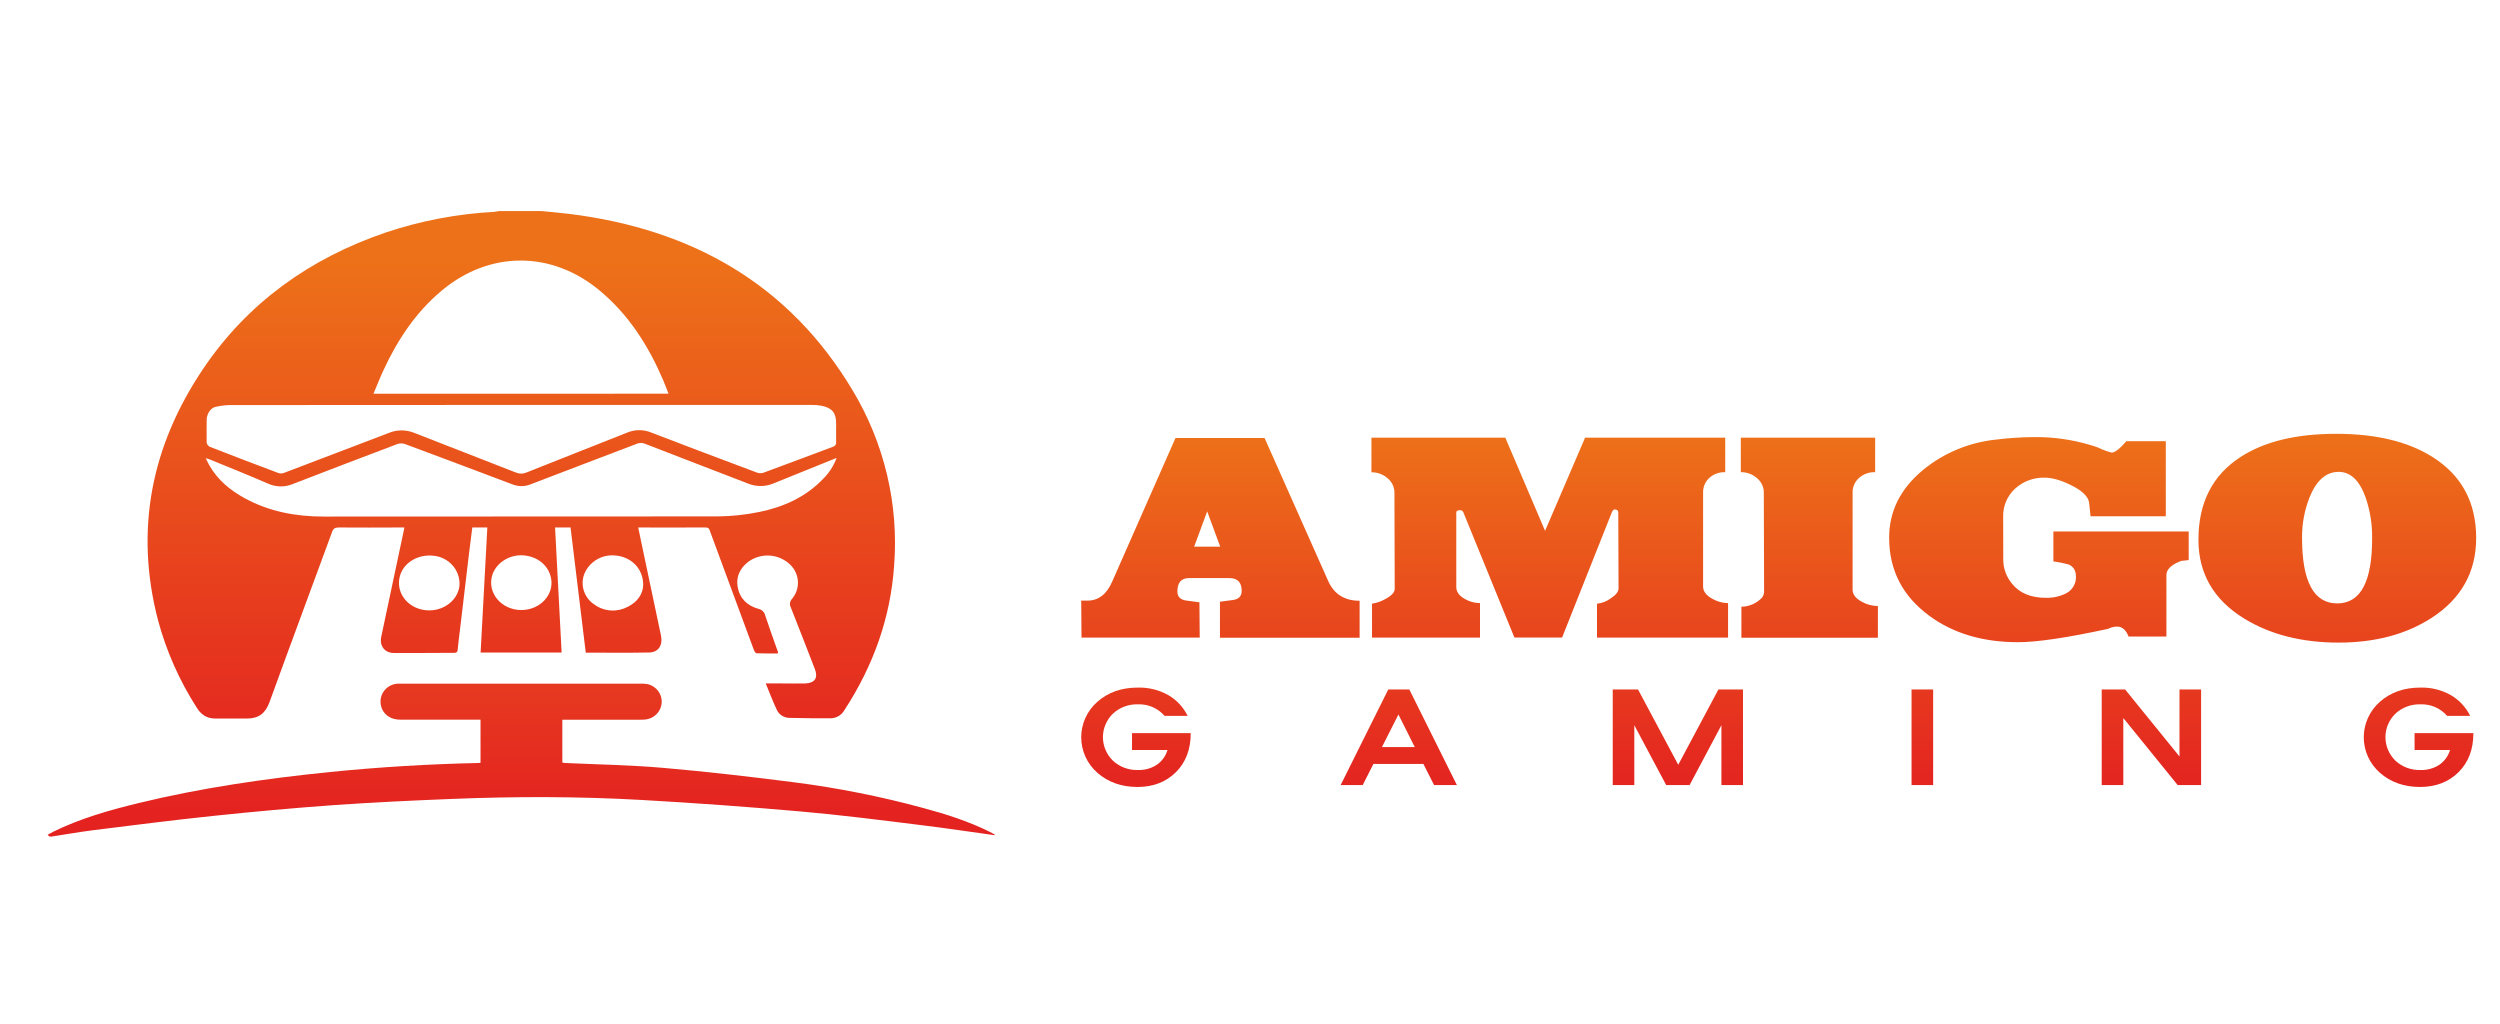 <?xml version="1.0" encoding="UTF-8"?>
<svg xmlns="http://www.w3.org/2000/svg" width="105" height="43" viewBox="0 0 105 43" fill="none">
  <path d="M22.736 8.864C23.125 8.903 23.515 8.934 23.907 8.983C29.067 9.623 33.154 11.941 35.818 16.408C37.145 18.623 37.75 21.182 37.554 23.744C37.405 25.949 36.676 27.969 35.464 29.827C35.408 29.928 35.325 30.013 35.225 30.073C35.125 30.132 35.01 30.165 34.893 30.168C34.307 30.168 33.722 30.168 33.137 30.15C33.029 30.146 32.924 30.113 32.834 30.054C32.744 29.995 32.672 29.912 32.627 29.815C32.46 29.464 32.324 29.099 32.161 28.704H32.847C33.172 28.704 33.499 28.713 33.825 28.704C34.226 28.689 34.367 28.468 34.225 28.102C33.889 27.239 33.557 26.374 33.214 25.512C33.183 25.453 33.171 25.387 33.181 25.321C33.191 25.256 33.222 25.195 33.269 25.148C33.437 24.946 33.524 24.69 33.513 24.43C33.501 24.169 33.393 23.922 33.208 23.735C32.978 23.503 32.671 23.361 32.342 23.335C32.014 23.31 31.688 23.404 31.424 23.598C31.081 23.866 30.909 24.216 30.981 24.646C31.064 25.131 31.378 25.437 31.85 25.57C31.919 25.584 31.983 25.616 32.034 25.664C32.085 25.712 32.121 25.773 32.136 25.841C32.308 26.362 32.496 26.876 32.677 27.392C32.679 27.409 32.679 27.427 32.677 27.444C32.378 27.444 32.076 27.45 31.774 27.437C31.732 27.437 31.679 27.341 31.656 27.28C31.238 26.154 30.822 25.028 30.408 23.902C30.209 23.363 30.007 22.826 29.811 22.285C29.779 22.195 29.75 22.153 29.625 22.154C28.713 22.16 26.85 22.154 26.805 22.154C26.866 22.446 26.925 22.735 26.987 23.025C27.245 24.25 27.503 25.474 27.762 26.698C27.845 27.095 27.656 27.397 27.263 27.405C26.385 27.423 25.506 27.411 24.602 27.411C24.389 25.66 24.176 23.916 23.963 22.154H23.313C23.405 23.904 23.497 25.648 23.588 27.405H20.186C20.279 25.656 20.374 23.914 20.468 22.154H19.837C19.793 22.502 19.747 22.851 19.704 23.204L19.312 26.506C19.281 26.765 19.246 27.028 19.223 27.284C19.215 27.381 19.182 27.419 19.079 27.419C18.233 27.419 17.388 27.433 16.542 27.425C16.161 27.425 15.937 27.132 16.009 26.76C16.324 25.268 16.64 23.776 16.959 22.284C16.968 22.247 16.973 22.215 16.983 22.154C16.906 22.154 16.837 22.154 16.771 22.154C15.932 22.154 15.093 22.165 14.254 22.154C14.074 22.154 14.004 22.188 13.946 22.346C13.072 24.729 12.184 27.107 11.318 29.493C11.152 29.952 10.868 30.178 10.379 30.178C9.933 30.178 9.487 30.178 9.041 30.178C8.684 30.178 8.447 30.015 8.264 29.723C7.534 28.584 6.984 27.344 6.635 26.044C5.649 22.247 6.353 18.723 8.538 15.482C10.408 12.714 13.009 10.856 16.195 9.767C17.67 9.272 19.207 8.98 20.764 8.898C20.835 8.89 20.906 8.879 20.977 8.864H22.736ZM21.919 17.007C17.839 17.007 13.758 17.009 9.676 17.013C9.459 17.015 9.242 17.043 9.031 17.095C8.831 17.148 8.68 17.408 8.68 17.628C8.68 17.948 8.673 18.268 8.68 18.587C8.686 18.625 8.701 18.661 8.724 18.692C8.746 18.723 8.776 18.748 8.811 18.765C9.768 19.139 10.727 19.506 11.691 19.866C11.763 19.891 11.842 19.891 11.915 19.866C13.384 19.31 14.852 18.75 16.319 18.188C16.487 18.117 16.668 18.079 16.85 18.077C17.033 18.075 17.214 18.108 17.384 18.175C18.809 18.733 20.238 19.286 21.662 19.844C21.733 19.875 21.81 19.892 21.888 19.892C21.966 19.892 22.043 19.875 22.114 19.844C23.523 19.281 24.937 18.728 26.347 18.167C26.506 18.101 26.677 18.067 26.85 18.067C27.023 18.067 27.193 18.101 27.352 18.167C28.819 18.731 30.287 19.287 31.759 19.836C31.847 19.875 31.945 19.884 32.04 19.863C33.023 19.502 34.002 19.133 34.984 18.765C35.028 18.753 35.065 18.727 35.09 18.69C35.115 18.654 35.125 18.61 35.118 18.566C35.113 18.305 35.118 18.045 35.118 17.783C35.118 17.338 34.949 17.13 34.5 17.041C34.363 17.016 34.223 17.005 34.084 17.007H21.919ZM28.079 16.535C27.994 16.326 27.927 16.14 27.851 15.961C27.228 14.513 26.402 13.204 25.159 12.181C23.148 10.524 20.559 10.532 18.559 12.199C17.464 13.114 16.701 14.266 16.111 15.538C15.96 15.859 15.833 16.192 15.685 16.537L28.079 16.535ZM35.14 19.231C34.228 19.599 33.361 19.946 32.495 20.3C32.325 20.373 32.141 20.412 31.955 20.413C31.768 20.415 31.584 20.378 31.413 20.307C29.973 19.747 28.528 19.201 27.087 18.638C27.034 18.615 26.976 18.604 26.918 18.604C26.859 18.604 26.801 18.615 26.748 18.638C25.257 19.208 23.772 19.769 22.287 20.341C22.165 20.391 22.035 20.417 21.902 20.417C21.77 20.417 21.639 20.391 21.517 20.341C20.018 19.773 18.515 19.21 17.008 18.65C16.905 18.614 16.792 18.614 16.689 18.65C15.225 19.203 13.763 19.762 12.304 20.326C12.139 20.396 11.962 20.431 11.783 20.429C11.604 20.427 11.427 20.388 11.265 20.315C10.457 19.962 9.632 19.634 8.811 19.297C8.766 19.279 8.719 19.268 8.64 19.242C8.7 19.364 8.74 19.451 8.789 19.538C9.137 20.15 9.657 20.587 10.273 20.922C11.303 21.487 12.424 21.696 13.594 21.696C19.106 21.696 24.619 21.694 30.133 21.689C30.725 21.684 31.315 21.622 31.894 21.502C32.914 21.293 33.838 20.876 34.568 20.116C34.821 19.865 35.016 19.563 35.139 19.231H35.14ZM18.03 25.636C18.71 25.636 19.282 25.139 19.301 24.534C19.305 24.241 19.198 23.958 19.002 23.739C18.805 23.519 18.533 23.378 18.236 23.344C17.562 23.258 16.938 23.631 16.792 24.21C16.6 24.947 17.204 25.638 18.029 25.636H18.03ZM27.015 24.577C27.021 23.863 26.483 23.357 25.784 23.326C25.513 23.311 25.245 23.382 25.019 23.529C24.793 23.675 24.62 23.889 24.528 24.139C24.449 24.369 24.451 24.619 24.534 24.848C24.616 25.077 24.775 25.273 24.984 25.404C25.183 25.544 25.419 25.626 25.664 25.64C25.909 25.654 26.153 25.6 26.368 25.484C26.776 25.284 27.001 24.947 27.015 24.577ZM21.895 25.621C22.681 25.621 23.279 24.984 23.145 24.285C23.039 23.74 22.564 23.356 21.949 23.323C21.372 23.294 20.826 23.655 20.671 24.167C20.456 24.903 21.06 25.621 21.898 25.622L21.895 25.621Z" fill="url(#paint0_linear_12419_80606)"></path>
  <path d="M2.083 35.136L2 35.063C2.079 35.019 2.154 34.973 2.233 34.934C3.376 34.372 4.595 34.027 5.829 33.727C8.468 33.087 11.152 32.7 13.854 32.425C15.927 32.217 18.005 32.09 20.089 32.046C20.114 32.046 20.14 32.041 20.182 32.036V30.225H19.94C18.895 30.225 17.849 30.225 16.804 30.225C16.308 30.225 15.967 29.888 15.983 29.434C15.99 29.247 16.068 29.069 16.203 28.935C16.338 28.801 16.519 28.722 16.71 28.714C16.782 28.714 16.856 28.714 16.929 28.714H26.856C26.976 28.708 27.095 28.715 27.213 28.735C27.387 28.779 27.539 28.881 27.645 29.023C27.75 29.165 27.802 29.338 27.792 29.513C27.781 29.689 27.708 29.855 27.586 29.983C27.464 30.112 27.3 30.195 27.123 30.218C27.037 30.227 26.95 30.23 26.864 30.228C25.865 30.228 24.867 30.228 23.868 30.228H23.618V32.024C23.646 32.033 23.675 32.04 23.704 32.044C25.093 32.109 26.487 32.129 27.872 32.252C29.706 32.411 31.537 32.624 33.364 32.858C35.178 33.091 36.973 33.448 38.736 33.925C39.711 34.187 40.673 34.49 41.578 34.942C41.638 34.971 41.696 35.002 41.753 35.036C41.769 35.045 41.777 35.064 41.792 35.081C40.748 34.938 39.71 34.779 38.668 34.653C36.991 34.444 35.315 34.23 33.633 34.082C31.406 33.886 29.177 33.725 26.945 33.598C24.298 33.448 21.648 33.448 18.998 33.554C17.329 33.621 15.659 33.699 13.994 33.817C12.309 33.937 10.626 34.093 8.945 34.269C7.264 34.445 5.577 34.661 3.894 34.871C3.314 34.945 2.739 35.049 2.163 35.136H2.083Z" fill="url(#paint1_linear_12419_80606)"></path>
  <path d="M49.939 24.28C49.613 24.28 49.45 24.467 49.45 24.84C49.45 25.067 49.581 25.196 49.844 25.226L50.376 25.296L50.388 26.779H45.423L45.411 25.226H45.673C46.135 25.226 46.48 24.961 46.71 24.431L49.371 18.395H53.112L55.782 24.397C56.028 24.953 56.468 25.232 57.104 25.232V26.784H51.238V25.272L51.77 25.202C52.024 25.171 52.151 25.043 52.151 24.817C52.151 24.46 51.98 24.281 51.639 24.28H49.939ZM50.702 21.478L50.154 22.96H51.249L50.702 21.478ZM61.164 21.524V24.654C61.164 24.856 61.283 25.024 61.521 25.155C61.714 25.268 61.935 25.329 62.16 25.331V26.779H57.625V25.355C57.831 25.323 58.029 25.252 58.209 25.146C58.454 25.013 58.577 24.874 58.578 24.729L58.566 20.688C58.566 20.574 58.541 20.46 58.491 20.357C58.441 20.253 58.37 20.161 58.28 20.087C58.094 19.922 57.851 19.832 57.6 19.836V18.383H63.224L64.893 22.295L66.573 18.383H72.46V19.831C72.214 19.822 71.974 19.908 71.792 20.071C71.705 20.151 71.637 20.248 71.592 20.356C71.546 20.464 71.526 20.58 71.53 20.697V24.632C71.53 24.834 71.657 25.005 71.911 25.145C72.113 25.264 72.344 25.328 72.579 25.332V26.78H67.074V25.355C67.279 25.335 67.475 25.26 67.639 25.139C67.866 24.995 67.979 24.852 67.979 24.712L67.967 21.524C67.967 21.438 67.915 21.396 67.813 21.396C67.765 21.396 67.721 21.45 67.681 21.559L65.608 26.776H63.605L61.462 21.521C61.452 21.492 61.432 21.467 61.406 21.45C61.38 21.433 61.349 21.425 61.318 21.428C61.215 21.431 61.164 21.462 61.164 21.524ZM77.809 20.696V24.764C77.809 24.966 77.94 25.138 78.203 25.277C78.406 25.391 78.636 25.452 78.871 25.453V26.784H73.139V25.483C73.303 25.48 73.465 25.444 73.614 25.378C73.764 25.312 73.898 25.216 74.009 25.097C74.072 25.009 74.102 24.901 74.092 24.793L74.08 20.683C74.08 20.568 74.054 20.455 74.005 20.351C73.955 20.247 73.883 20.156 73.794 20.082C73.608 19.917 73.365 19.827 73.114 19.831V18.383H78.756V19.831C78.509 19.822 78.267 19.908 78.082 20.071C77.993 20.149 77.922 20.245 77.875 20.353C77.828 20.461 77.805 20.578 77.809 20.696ZM84.137 23.498C84.135 23.867 84.264 24.226 84.503 24.513C84.82 24.909 85.293 25.108 85.921 25.108C86.216 25.117 86.509 25.053 86.773 24.922C86.903 24.856 87.011 24.755 87.085 24.63C87.159 24.506 87.195 24.364 87.19 24.221C87.19 23.964 87.087 23.793 86.88 23.706C86.67 23.651 86.457 23.608 86.242 23.578V22.322H91.925V23.524L91.606 23.559L91.522 23.594C91.167 23.742 90.989 23.929 90.989 24.155V26.735H89.4C89.293 26.455 89.13 26.317 88.923 26.317C88.79 26.315 88.658 26.348 88.542 26.411C86.818 26.785 85.555 26.972 84.753 26.972C83.284 26.972 82.048 26.606 81.047 25.874C79.912 25.049 79.344 23.951 79.344 22.582C79.344 21.469 79.821 20.519 80.774 19.733C81.644 19.02 82.711 18.577 83.839 18.462C84.372 18.396 84.909 18.361 85.447 18.358C86.234 18.35 87.017 18.46 87.77 18.684C87.891 18.716 88.011 18.755 88.128 18.801C88.307 18.889 88.495 18.959 88.688 19.01C88.823 19.01 89.03 18.85 89.307 18.531H90.964V21.683H87.803L87.744 21.123C87.712 20.858 87.457 20.609 86.981 20.375C86.56 20.167 86.191 20.062 85.873 20.062C85.414 20.05 84.969 20.216 84.634 20.523C84.469 20.675 84.339 20.859 84.253 21.063C84.167 21.267 84.126 21.488 84.133 21.709L84.137 23.498ZM98.221 26.989C96.68 26.989 95.361 26.654 94.265 25.985C92.978 25.198 92.335 24.093 92.334 22.668C92.334 21.112 92.926 19.952 94.11 19.189C95.11 18.542 96.449 18.219 98.125 18.22C99.777 18.22 101.116 18.539 102.141 19.178C103.38 19.948 103.999 21.088 103.999 22.598C103.999 24.023 103.376 25.141 102.129 25.95C101.057 26.643 99.754 26.989 98.221 26.989ZM98.221 19.819C97.696 19.819 97.291 20.173 97.005 20.88C96.788 21.425 96.68 22.007 96.686 22.592C96.686 24.426 97.179 25.343 98.164 25.343C99.149 25.343 99.637 24.422 99.629 22.581C99.635 22.007 99.543 21.436 99.355 20.892C99.099 20.176 98.721 19.818 98.221 19.818V19.819ZM47.785 33.053C47.108 33.053 46.542 32.854 46.09 32.457C45.876 32.269 45.705 32.039 45.588 31.782C45.471 31.525 45.411 31.247 45.411 30.966C45.411 30.684 45.471 30.406 45.588 30.149C45.705 29.892 45.876 29.662 46.09 29.474C46.542 29.076 47.108 28.878 47.785 28.879C48.233 28.866 48.675 28.974 49.063 29.192C49.418 29.397 49.702 29.701 49.88 30.066H48.911C48.774 29.907 48.602 29.78 48.407 29.696C48.213 29.612 48.002 29.573 47.79 29.582C47.597 29.576 47.405 29.608 47.225 29.675C47.045 29.743 46.881 29.845 46.741 29.975C46.608 30.104 46.503 30.258 46.432 30.427C46.36 30.596 46.323 30.778 46.323 30.961C46.323 31.144 46.36 31.326 46.432 31.495C46.503 31.664 46.608 31.817 46.741 31.947C46.88 32.077 47.045 32.179 47.225 32.247C47.405 32.314 47.597 32.346 47.79 32.34C48.075 32.351 48.356 32.273 48.592 32.117C48.807 31.966 48.963 31.748 49.035 31.499H47.545V30.792H50.011C50.011 31.473 49.803 32.019 49.388 32.431C48.973 32.843 48.439 33.05 47.785 33.053ZM59.191 28.957L61.189 32.973H60.231L59.782 32.084H57.684L57.234 32.973H56.307L58.307 28.957H59.191ZM58.734 30.009L58.042 31.377H59.42L58.734 30.009ZM68.797 28.957L70.486 32.121L72.174 28.957H73.206V32.973H72.299V30.459L70.963 32.973H69.98L68.641 30.459V32.973H67.735V28.957H68.797ZM81.192 28.957V32.973H80.285V28.957H81.192ZM91.539 28.957H92.446V32.973H91.463L89.179 30.157V32.973H88.272V28.957H89.255L91.539 31.773V28.957ZM101.652 33.053C100.974 33.053 100.409 32.854 99.956 32.457C99.743 32.269 99.572 32.039 99.455 31.782C99.338 31.525 99.278 31.247 99.278 30.966C99.278 30.684 99.338 30.406 99.455 30.149C99.572 29.892 99.743 29.662 99.956 29.474C100.409 29.076 100.974 28.878 101.652 28.879C102.099 28.866 102.541 28.974 102.929 29.192C103.284 29.397 103.568 29.702 103.746 30.066H102.777C102.64 29.907 102.468 29.78 102.273 29.696C102.079 29.613 101.867 29.573 101.655 29.582C101.463 29.576 101.271 29.608 101.091 29.675C100.911 29.743 100.746 29.845 100.606 29.975C100.474 30.104 100.369 30.258 100.297 30.427C100.225 30.596 100.189 30.778 100.189 30.961C100.189 31.144 100.225 31.326 100.297 31.495C100.369 31.664 100.474 31.817 100.606 31.947C100.746 32.077 100.911 32.179 101.091 32.247C101.27 32.314 101.463 32.346 101.655 32.34C101.941 32.351 102.222 32.273 102.459 32.117C102.673 31.965 102.829 31.748 102.902 31.499H101.412V30.792H103.882C103.882 31.473 103.675 32.019 103.259 32.431C102.844 32.843 102.308 33.05 101.65 33.053H101.652Z" fill="url(#paint2_linear_12419_80606)"></path>
  <defs>
    <linearGradient id="paint0_linear_12419_80606" x1="21.893" y1="32.238" x2="21.893" y2="10.922" gradientUnits="userSpaceOnUse">
      <stop offset="0.02" stop-color="#E42520"></stop>
      <stop offset="1" stop-color="#ED7119"></stop>
    </linearGradient>
    <linearGradient id="paint1_linear_12419_80606" x1="21.896" y1="35.136" x2="21.896" y2="28.709" gradientUnits="userSpaceOnUse">
      <stop offset="0.14" stop-color="#E42220"></stop>
      <stop offset="1" stop-color="#E63A20"></stop>
    </linearGradient>
    <linearGradient id="paint2_linear_12419_80606" x1="74.706" y1="33.053" x2="74.706" y2="18.22" gradientUnits="userSpaceOnUse">
      <stop offset="0.02" stop-color="#E42520"></stop>
      <stop offset="1" stop-color="#ED7119"></stop>
    </linearGradient>
  </defs>
</svg>
